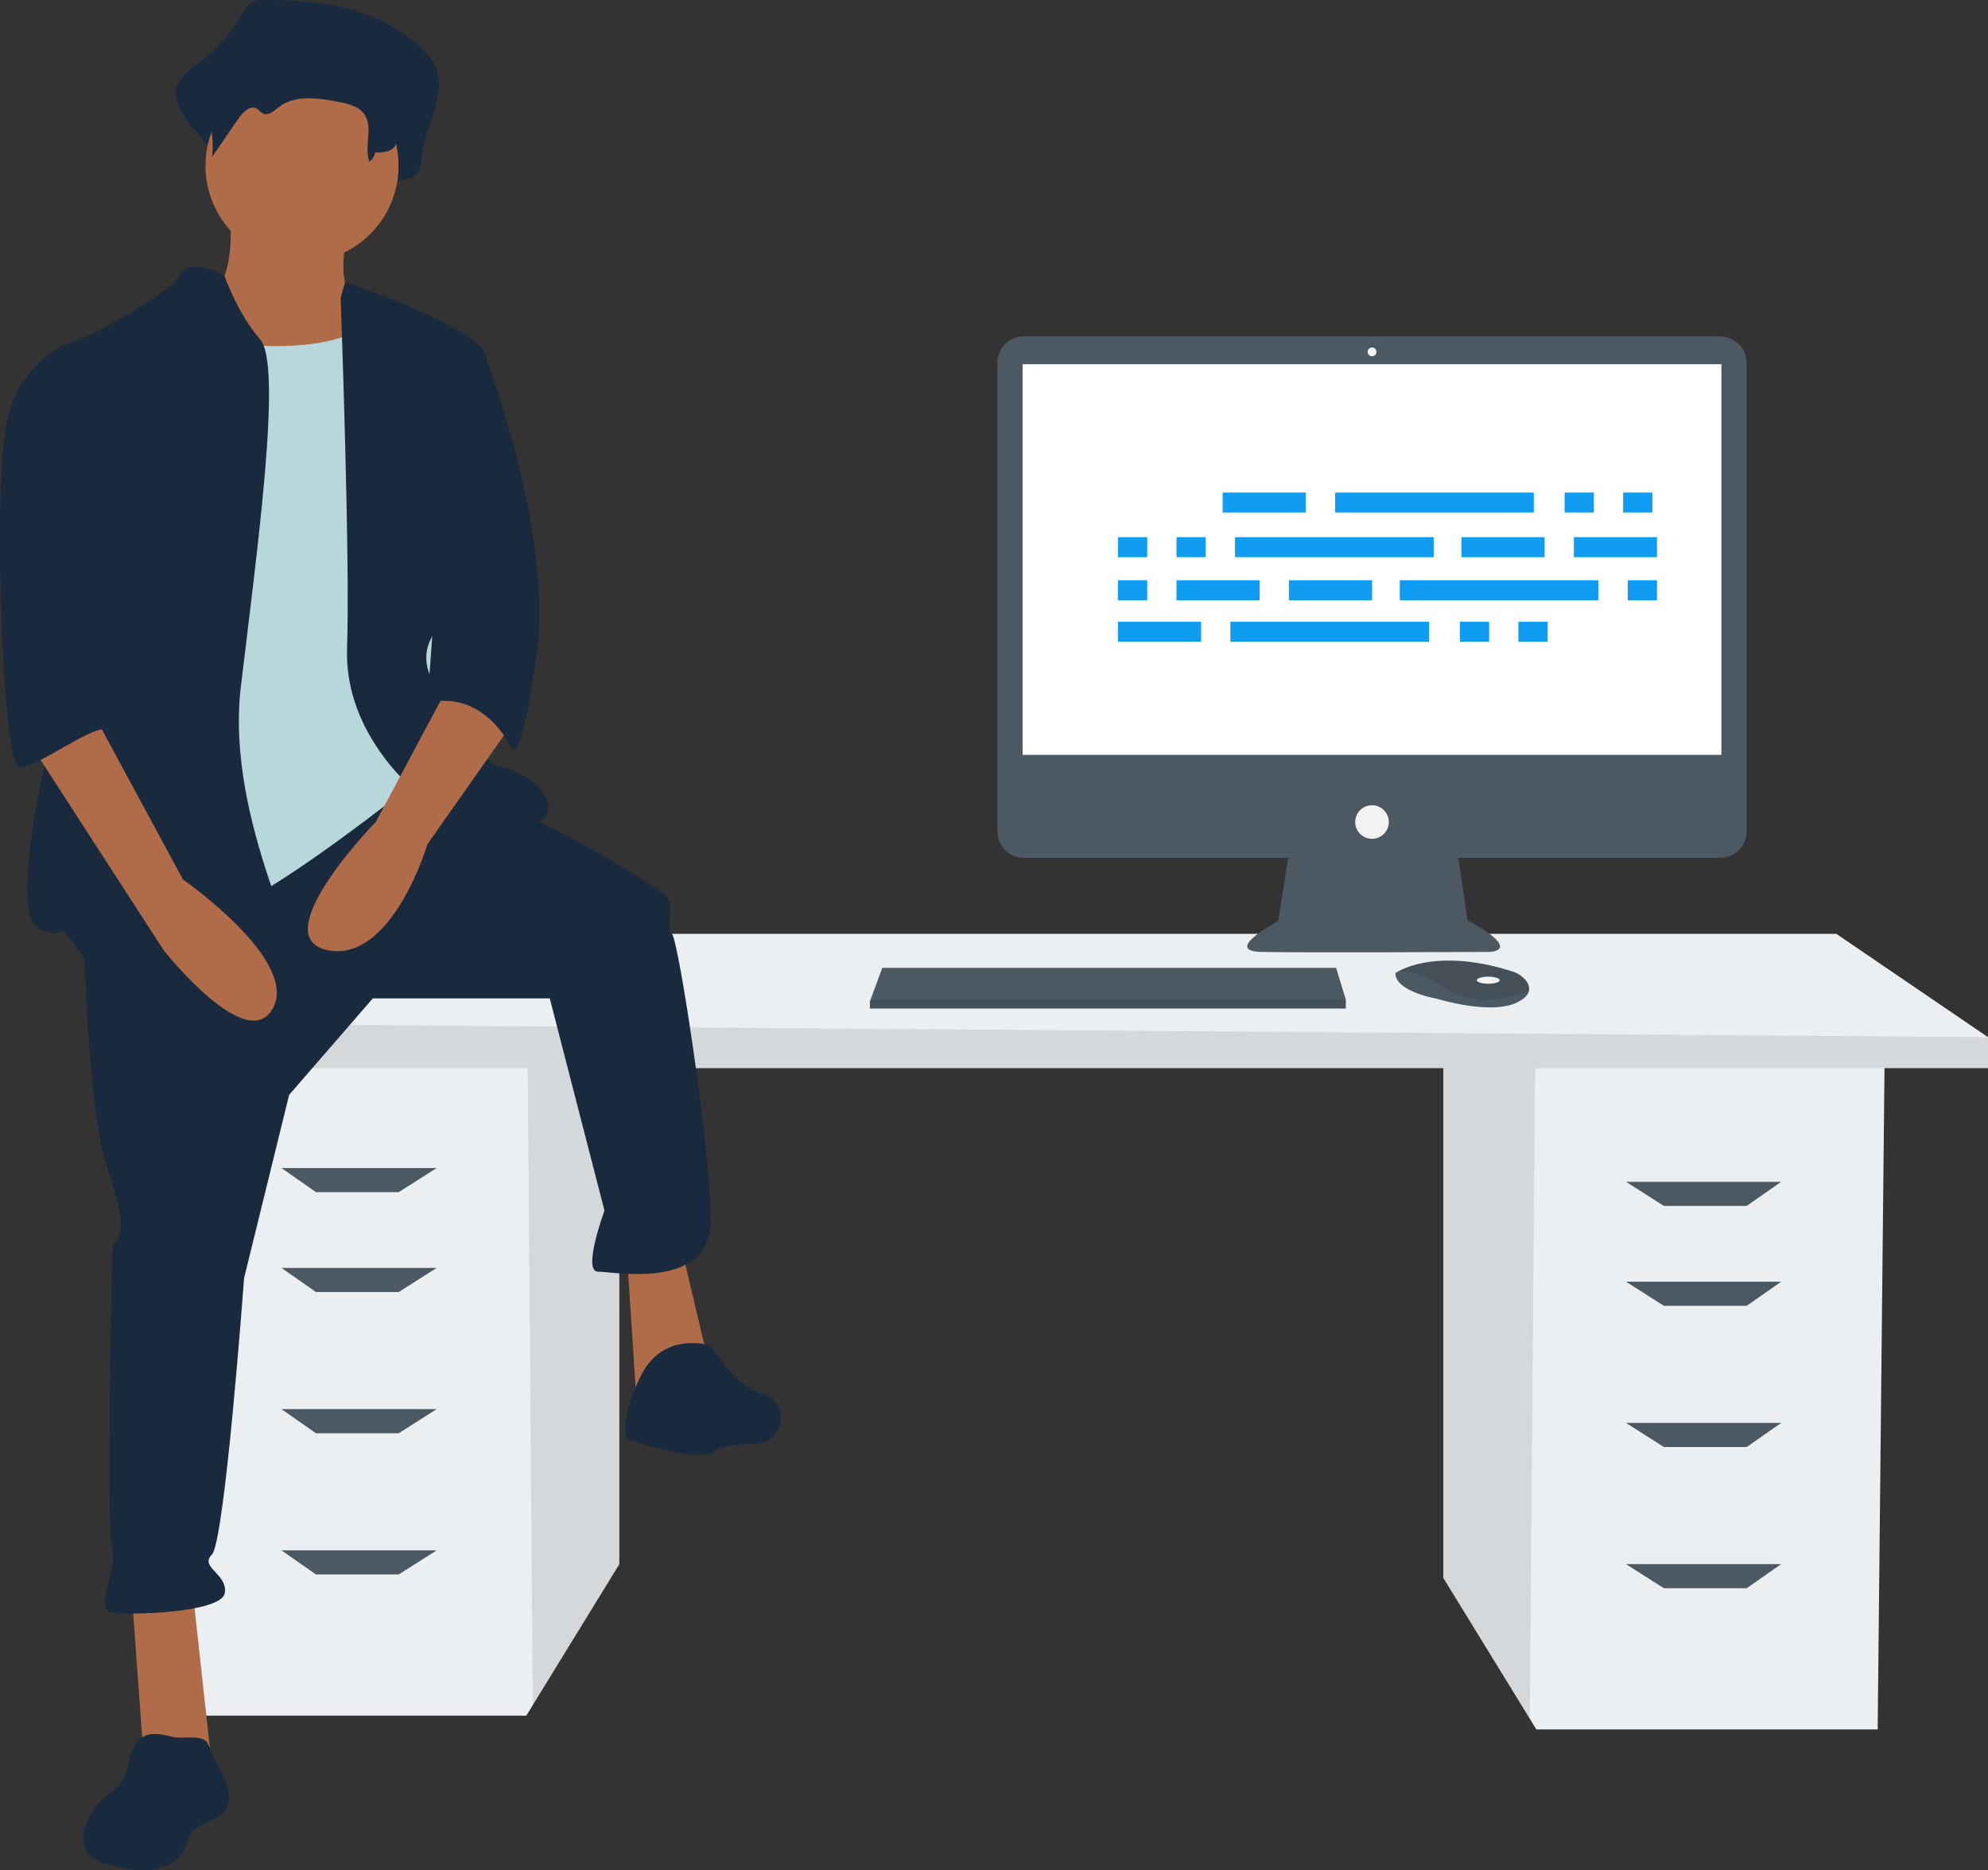 <svg width="440" height="414" viewBox="0 0 440 414" fill="none" xmlns="http://www.w3.org/2000/svg">
<rect x="0" y="0" width="440" height="414" fill="#333333" stroke="none"/>
<g clip-path="url(#clip0)">
<path d="M319.442 234.928V349.293L338.587 380.469L340.044 382.84H415.583L417.109 234.928H319.442Z" fill="#EBEFF2"/>
<path opacity="0.1" d="M319.442 234.928V349.293L338.587 380.469L339.762 234.928H319.442Z" fill="black"/>
<path d="M137.079 231.878V346.243L117.935 377.419L116.478 379.79H40.938L39.412 231.878H137.079Z" fill="#EBEFF2"/>
<path opacity="0.1" d="M137.079 231.878V346.243L117.935 377.419L116.76 231.878H137.079Z" fill="black"/>
<path d="M440 229.591V236.453H29.493V226.541L67.644 206.718H406.427L440 229.591Z" fill="#EBEFF2"/>
<path opacity="0.1" d="M440 229.591V236.453H29.493V226.541L440 229.591Z" fill="black"/>
<path d="M88.246 263.9H69.933L62.303 258.563H96.639L88.246 263.9Z" fill="#4C5862"/>
<path d="M88.246 286.011H69.933L62.303 280.674H96.639L88.246 286.011Z" fill="#4C5862"/>
<path d="M88.246 317.271H69.933L62.303 311.934H96.639L88.246 317.271Z" fill="#4C5862"/>
<path d="M88.246 348.531H69.933L62.303 343.194H96.639L88.246 348.531Z" fill="#4C5862"/>
<path d="M368.275 266.95H386.588L394.219 261.613H359.882L368.275 266.95Z" fill="#4C5862"/>
<path d="M368.275 289.061H386.588L394.219 283.724H359.882L368.275 289.061Z" fill="#4C5862"/>
<path d="M368.275 320.321H386.588L394.219 314.984H359.882L368.275 320.321Z" fill="#4C5862"/>
<path d="M368.275 351.58H386.588L394.219 346.243H359.882L368.275 351.58Z" fill="#4C5862"/>
<path d="M380.746 74.466H226.579C225.814 74.466 225.055 74.617 224.348 74.91C223.641 75.202 222.998 75.632 222.456 76.173C221.915 76.714 221.486 77.356 221.193 78.063C220.9 78.77 220.749 79.527 220.749 80.292V184.062C220.749 184.828 220.9 185.585 221.193 186.292C221.486 186.999 221.915 187.641 222.456 188.182C222.998 188.723 223.641 189.152 224.348 189.445C225.055 189.738 225.814 189.888 226.579 189.888H285.102L282.91 203.876C282.91 203.876 270.38 210.527 279.19 210.723C288 210.919 329.506 210.723 329.506 210.723C329.506 210.723 337.533 210.723 324.807 203.68L322.745 189.888H380.746C381.512 189.888 382.27 189.738 382.978 189.445C383.685 189.152 384.328 188.723 384.869 188.182C385.411 187.641 385.84 186.999 386.133 186.292C386.426 185.585 386.577 184.828 386.577 184.062V80.292C386.577 79.527 386.426 78.77 386.133 78.063C385.84 77.356 385.411 76.714 384.869 76.173C384.328 75.632 383.685 75.202 382.978 74.91C382.27 74.617 381.512 74.466 380.746 74.466Z" fill="#4C5862"/>
<path d="M380.997 80.629H226.329V167.097H380.997V80.629Z" fill="white"/>
<path d="M303.663 78.868C304.203 78.868 304.642 78.43 304.642 77.89C304.642 77.35 304.203 76.912 303.663 76.912C303.122 76.912 302.684 77.35 302.684 77.89C302.684 78.43 303.122 78.868 303.663 78.868Z" fill="#F2F2F2"/>
<path d="M303.663 185.682C305.717 185.682 307.383 184.018 307.383 181.965C307.383 179.913 305.717 178.248 303.663 178.248C301.608 178.248 299.943 179.913 299.943 181.965C299.943 184.018 301.608 185.682 303.663 185.682Z" fill="#F2F2F2"/>
<path d="M297.866 221.287V223.244H192.535V221.678L192.68 221.287L195.276 214.245H295.713L297.866 221.287Z" fill="#4C5862"/>
<path d="M338.401 219.372C338.209 220.192 337.485 221.056 335.848 221.874C329.974 224.808 318.032 221.091 318.032 221.091C318.032 221.091 308.83 219.526 308.83 215.418C309.088 215.241 309.358 215.081 309.636 214.939C312.106 213.633 320.293 210.412 334.811 215.075C335.881 215.411 336.836 216.036 337.571 216.882C337.896 217.202 338.141 217.595 338.285 218.027C338.43 218.46 338.469 218.921 338.401 219.372Z" fill="#4C5862"/>
<path opacity="0.1" d="M338.401 219.372C331.212 222.124 324.804 222.33 318.227 217.766C315.741 215.929 312.729 214.938 309.637 214.939C312.106 213.633 320.294 210.412 334.811 215.075C335.881 215.411 336.836 216.036 337.571 216.882C337.896 217.202 338.141 217.595 338.285 218.027C338.43 218.46 338.469 218.921 338.401 219.372Z" fill="black"/>
<path d="M329.387 217.766C330.793 217.766 331.932 217.415 331.932 216.983C331.932 216.551 330.793 216.201 329.387 216.201C327.981 216.201 326.842 216.551 326.842 216.983C326.842 217.415 327.981 217.766 329.387 217.766Z" fill="#F2F2F2"/>
<path opacity="0.1" d="M297.866 221.287V223.244H192.535V221.678L192.68 221.287H297.866Z" fill="black"/>
<path d="M58.566 9.85656e-05C57.496 -0.088 56.426 0.151 55.496 0.685C54.583 1.31 54.007 2.405 53.42 3.424C51.173 7.365 48.133 10.797 44.489 13.503C41.836 15.445 38.462 17.867 38.916 21.449C39.156 22.631 39.593 23.765 40.21 24.803C42.658 29.74 49.338 33.556 48.681 39.19C51.113 35.122 47.86 33.11 50.292 29.042C51.45 27.105 53.462 24.918 55.211 26.134C55.796 26.542 56.181 27.272 56.79 27.63C58.245 28.483 59.792 26.852 61.08 25.697C65.52 21.714 71.835 22.758 77.36 23.999C79.969 24.584 82.834 25.353 84.376 27.844C86.403 31.12 82.449 34.657 81.451 38.36C81.369 38.676 81.365 39.006 81.439 39.324C81.513 39.641 81.663 39.936 81.876 40.182C82.089 40.429 82.359 40.621 82.662 40.741C82.966 40.861 83.293 40.906 83.618 40.871C85.276 40.708 87.24 40.574 87.338 39.847C89.424 39.921 91.98 39.685 92.873 37.515C93.146 36.656 93.291 35.762 93.302 34.861C93.63 31.215 95.178 27.889 96.204 24.419C97.23 20.95 97.676 16.883 95.945 13.807C95.327 12.783 94.563 11.855 93.677 11.052C83.853 1.553 70.936 -0.014 58.566 9.85656e-05Z" fill="#192A3E"/>
<path d="M50.817 46.307C50.817 46.307 52.954 64.098 45.12 65.521C37.286 66.944 52.242 91.14 52.242 91.14L87.851 95.41L79.305 66.944C79.305 66.944 73.607 64.809 77.168 50.577C80.729 36.344 50.817 46.307 50.817 46.307Z" fill="#B06C49"/>
<path d="M29.095 351.954L31.944 391.095H46.9L42.627 351.954H29.095Z" fill="#B06C49"/>
<path d="M138.772 277.944L140.909 310.679L157.29 303.563L150.879 276.521L138.772 277.944Z" fill="#B06C49"/>
<path d="M18.413 202.511C18.413 202.511 19.125 243.786 23.398 257.307C27.671 270.828 26.959 271.54 26.247 273.674C25.535 275.809 24.822 274.386 24.822 277.944C24.822 281.502 23.398 337.722 24.822 342.703C26.247 347.685 20.549 356.224 24.822 356.936C29.096 357.647 49.037 356.936 49.749 352.666C50.461 348.396 44.051 346.973 46.9 344.126C49.749 341.28 54.022 282.926 54.022 282.926L63.993 242.362L82.51 221.013H121.68L133.787 267.981C133.787 267.981 128.802 281.502 132.363 281.502C135.924 281.502 157.289 285.772 157.289 270.116C157.289 254.46 150.168 208.204 148.743 206.781C147.319 205.357 149.455 200.376 147.319 198.241C145.182 196.106 120.256 181.162 110.997 178.315C101.739 175.469 88.751 172.081 88.751 172.081L18.413 202.511Z" fill="#192A3E"/>
<path d="M157.289 297.87C157.289 297.87 146.607 294.312 141.621 304.986C136.636 315.661 138.773 318.507 138.773 318.507C138.773 318.507 155.153 324.201 158.002 321.354C159.241 320.116 163.177 319.685 167.228 319.594C173.398 319.456 175.04 310.734 169.212 308.702C169.038 308.642 168.862 308.589 168.684 308.545C162.987 307.121 157.289 297.87 157.289 297.87Z" fill="#192A3E"/>
<path d="M66.841 58.049C78.641 58.049 88.207 48.49 88.207 36.7C88.207 24.909 78.641 15.351 66.841 15.351C55.041 15.351 45.476 24.909 45.476 36.7C45.476 48.49 55.041 58.049 66.841 58.049Z" fill="#B06C49"/>
<path d="M39.066 74.416C39.066 74.416 73.963 81.533 82.51 70.147C91.056 58.76 94.617 102.17 94.617 102.17L98.89 147.715L92.48 172.622C92.48 172.622 59.007 199.664 48.325 201.799C37.642 203.934 21.261 205.357 21.261 205.357C21.261 205.357 26.247 126.366 26.247 124.942C26.247 123.519 39.066 74.416 39.066 74.416Z" fill="#B7D7DA"/>
<path d="M49.679 61.07C49.679 61.07 41.915 56.625 39.778 60.895C37.642 65.165 17.701 75.84 15.564 75.84C13.427 75.84 19.837 134.905 16.988 142.022C14.139 149.138 0.608 201.087 8.442 205.357C16.276 209.627 10.579 201.087 18.413 211.762C26.247 222.437 64.705 222.437 66.841 218.167C68.978 213.897 49.749 181.873 53.31 151.985C56.871 122.096 62.568 80.821 57.583 75.128C52.598 69.435 49.679 61.07 49.679 61.07Z" fill="#192A3E"/>
<path d="M75.388 65.877L76.38 62.465C76.38 62.465 106.012 72.281 107.436 78.686C108.861 85.091 108.148 129.924 103.163 133.482C98.178 137.04 91.056 142.733 96.041 151.273C101.027 159.813 106.724 169.064 110.997 169.776C115.27 170.487 123.104 175.469 120.968 180.45C118.831 185.431 93.192 176.18 93.192 176.18C93.192 176.18 76.1 163.371 76.812 143.445C77.524 123.519 75.388 65.877 75.388 65.877Z" fill="#192A3E"/>
<path d="M100.314 149.85L83.222 181.873C83.222 181.873 58.295 207.492 72.539 210.339C86.783 213.185 94.617 186.855 94.617 186.855L113.134 160.524L100.314 149.85Z" fill="#B06C49"/>
<path d="M59.606 5.586C58.745 5.522 57.882 5.689 57.108 6.07C56.407 6.582 55.83 7.243 55.417 8.006C53.518 10.861 51.042 13.288 48.148 15.13C45.988 16.503 43.242 18.215 43.611 20.746C43.812 21.594 44.169 22.398 44.664 23.116C46.664 26.642 47.46 30.721 46.932 34.739L52.871 26.113C53.814 24.743 55.452 23.198 56.875 24.057C57.352 24.345 57.665 24.862 58.161 25.114C59.345 25.717 60.605 24.565 61.653 23.748C65.268 20.933 70.408 21.671 74.906 22.548C77.029 22.962 79.362 23.505 80.617 25.266C82.703 28.192 80.525 32.42 81.742 35.8C82.083 35.562 82.372 35.258 82.593 34.905C82.814 34.553 82.962 34.16 83.028 33.75C84.726 33.802 86.807 33.635 87.534 32.101C87.755 31.5 87.873 30.866 87.883 30.225C88.15 27.649 89.411 25.298 90.246 22.845C91.081 20.393 91.444 17.519 90.035 15.345C89.519 14.608 88.897 13.952 88.188 13.398C80.191 6.683 69.676 5.576 59.606 5.586Z" fill="#192A3E"/>
<path d="M100.314 75.84L106.95 77.6C106.95 77.6 122.392 117.114 118.831 144.157C115.27 171.199 113.134 165.506 113.134 165.506C113.134 165.506 107.436 152.696 94.617 155.543L100.314 75.84Z" fill="#192A3E"/>
<path d="M30.082 385.922C28.365 388.254 28.709 391.587 27.188 394.051C25.869 396.187 23.384 397.307 21.735 399.2C21.208 399.829 20.739 400.504 20.332 401.216C18.802 403.776 17.559 407.059 19.066 409.633C20.278 411.704 22.826 412.514 25.163 413.066C28.116 413.763 31.185 414.321 34.173 413.788C37.161 413.255 40.081 411.427 41.146 408.587C41.355 407.873 41.604 407.172 41.892 406.485C43.511 403.3 48.59 403.265 50.248 400.099C51.407 397.883 50.341 395.205 49.276 392.943L46.021 386.033C44.94 383.74 40.562 385.059 38.279 384.509C35.301 383.793 32.224 383.003 30.082 385.922Z" fill="#192A3E"/>
<path d="M6.305 164.082L36.217 210.339C36.217 210.339 54.734 233.823 60.432 223.148C66.129 212.474 40.49 194.683 40.49 194.683L21.261 159.101L6.305 164.082Z" fill="#B06C49"/>
<path d="M21.261 77.263L15.564 75.84C15.564 75.84 4.169 79.398 1.32 94.342C-1.529 109.286 0.608 169.064 4.169 169.776C7.73 170.487 21.756 159.367 24.002 161.725C26.247 164.082 19.125 151.985 21.261 145.58C23.398 139.175 21.261 77.263 21.261 77.263Z" fill="#192A3E"/>
<path d="M289.024 109.028H270.616V113.456H289.024V109.028Z" fill="#109CF1"/>
<path d="M352.767 109.028H346.291V113.456H352.767V109.028Z" fill="#109CF1"/>
<path d="M365.721 109.028H359.244V113.456H365.721V109.028Z" fill="#109CF1"/>
<path d="M339.473 109.028H295.5V113.456H339.473V109.028Z" fill="#109CF1"/>
<path d="M265.844 137.639H247.437V142.067H265.844V137.639Z" fill="#109CF1"/>
<path d="M329.588 137.639H323.111V142.067H329.588V137.639Z" fill="#109CF1"/>
<path d="M342.541 137.639H336.064V142.067H342.541V137.639Z" fill="#109CF1"/>
<path d="M316.294 137.639H272.321V142.067H316.294V137.639Z" fill="#109CF1"/>
<path d="M341.859 118.906H323.452V123.334H341.859V118.906Z" fill="#109CF1"/>
<path d="M366.743 118.906H348.336V123.334H366.743V118.906Z" fill="#109CF1"/>
<path d="M253.913 118.906H247.437V123.334H253.913V118.906Z" fill="#109CF1"/>
<path d="M266.867 118.906H260.39V123.334H266.867V118.906Z" fill="#109CF1"/>
<path d="M317.316 118.906H273.343V123.334H317.316V118.906Z" fill="#109CF1"/>
<path d="M303.681 128.443H285.274V132.871H303.681V128.443Z" fill="#109CF1"/>
<path d="M278.797 128.443H260.39V132.871H278.797V128.443Z" fill="#109CF1"/>
<path d="M253.913 128.443H247.437V132.871H253.913V128.443Z" fill="#109CF1"/>
<path d="M366.743 128.443H360.267V132.871H366.743V128.443Z" fill="#109CF1"/>
<path d="M353.79 128.443H309.817V132.871H353.79V128.443Z" fill="#109CF1"/>
</g>
<defs>
<clipPath id="clip0">
<rect width="440" height="414" fill="white"/>
</clipPath>
</defs>
</svg>
